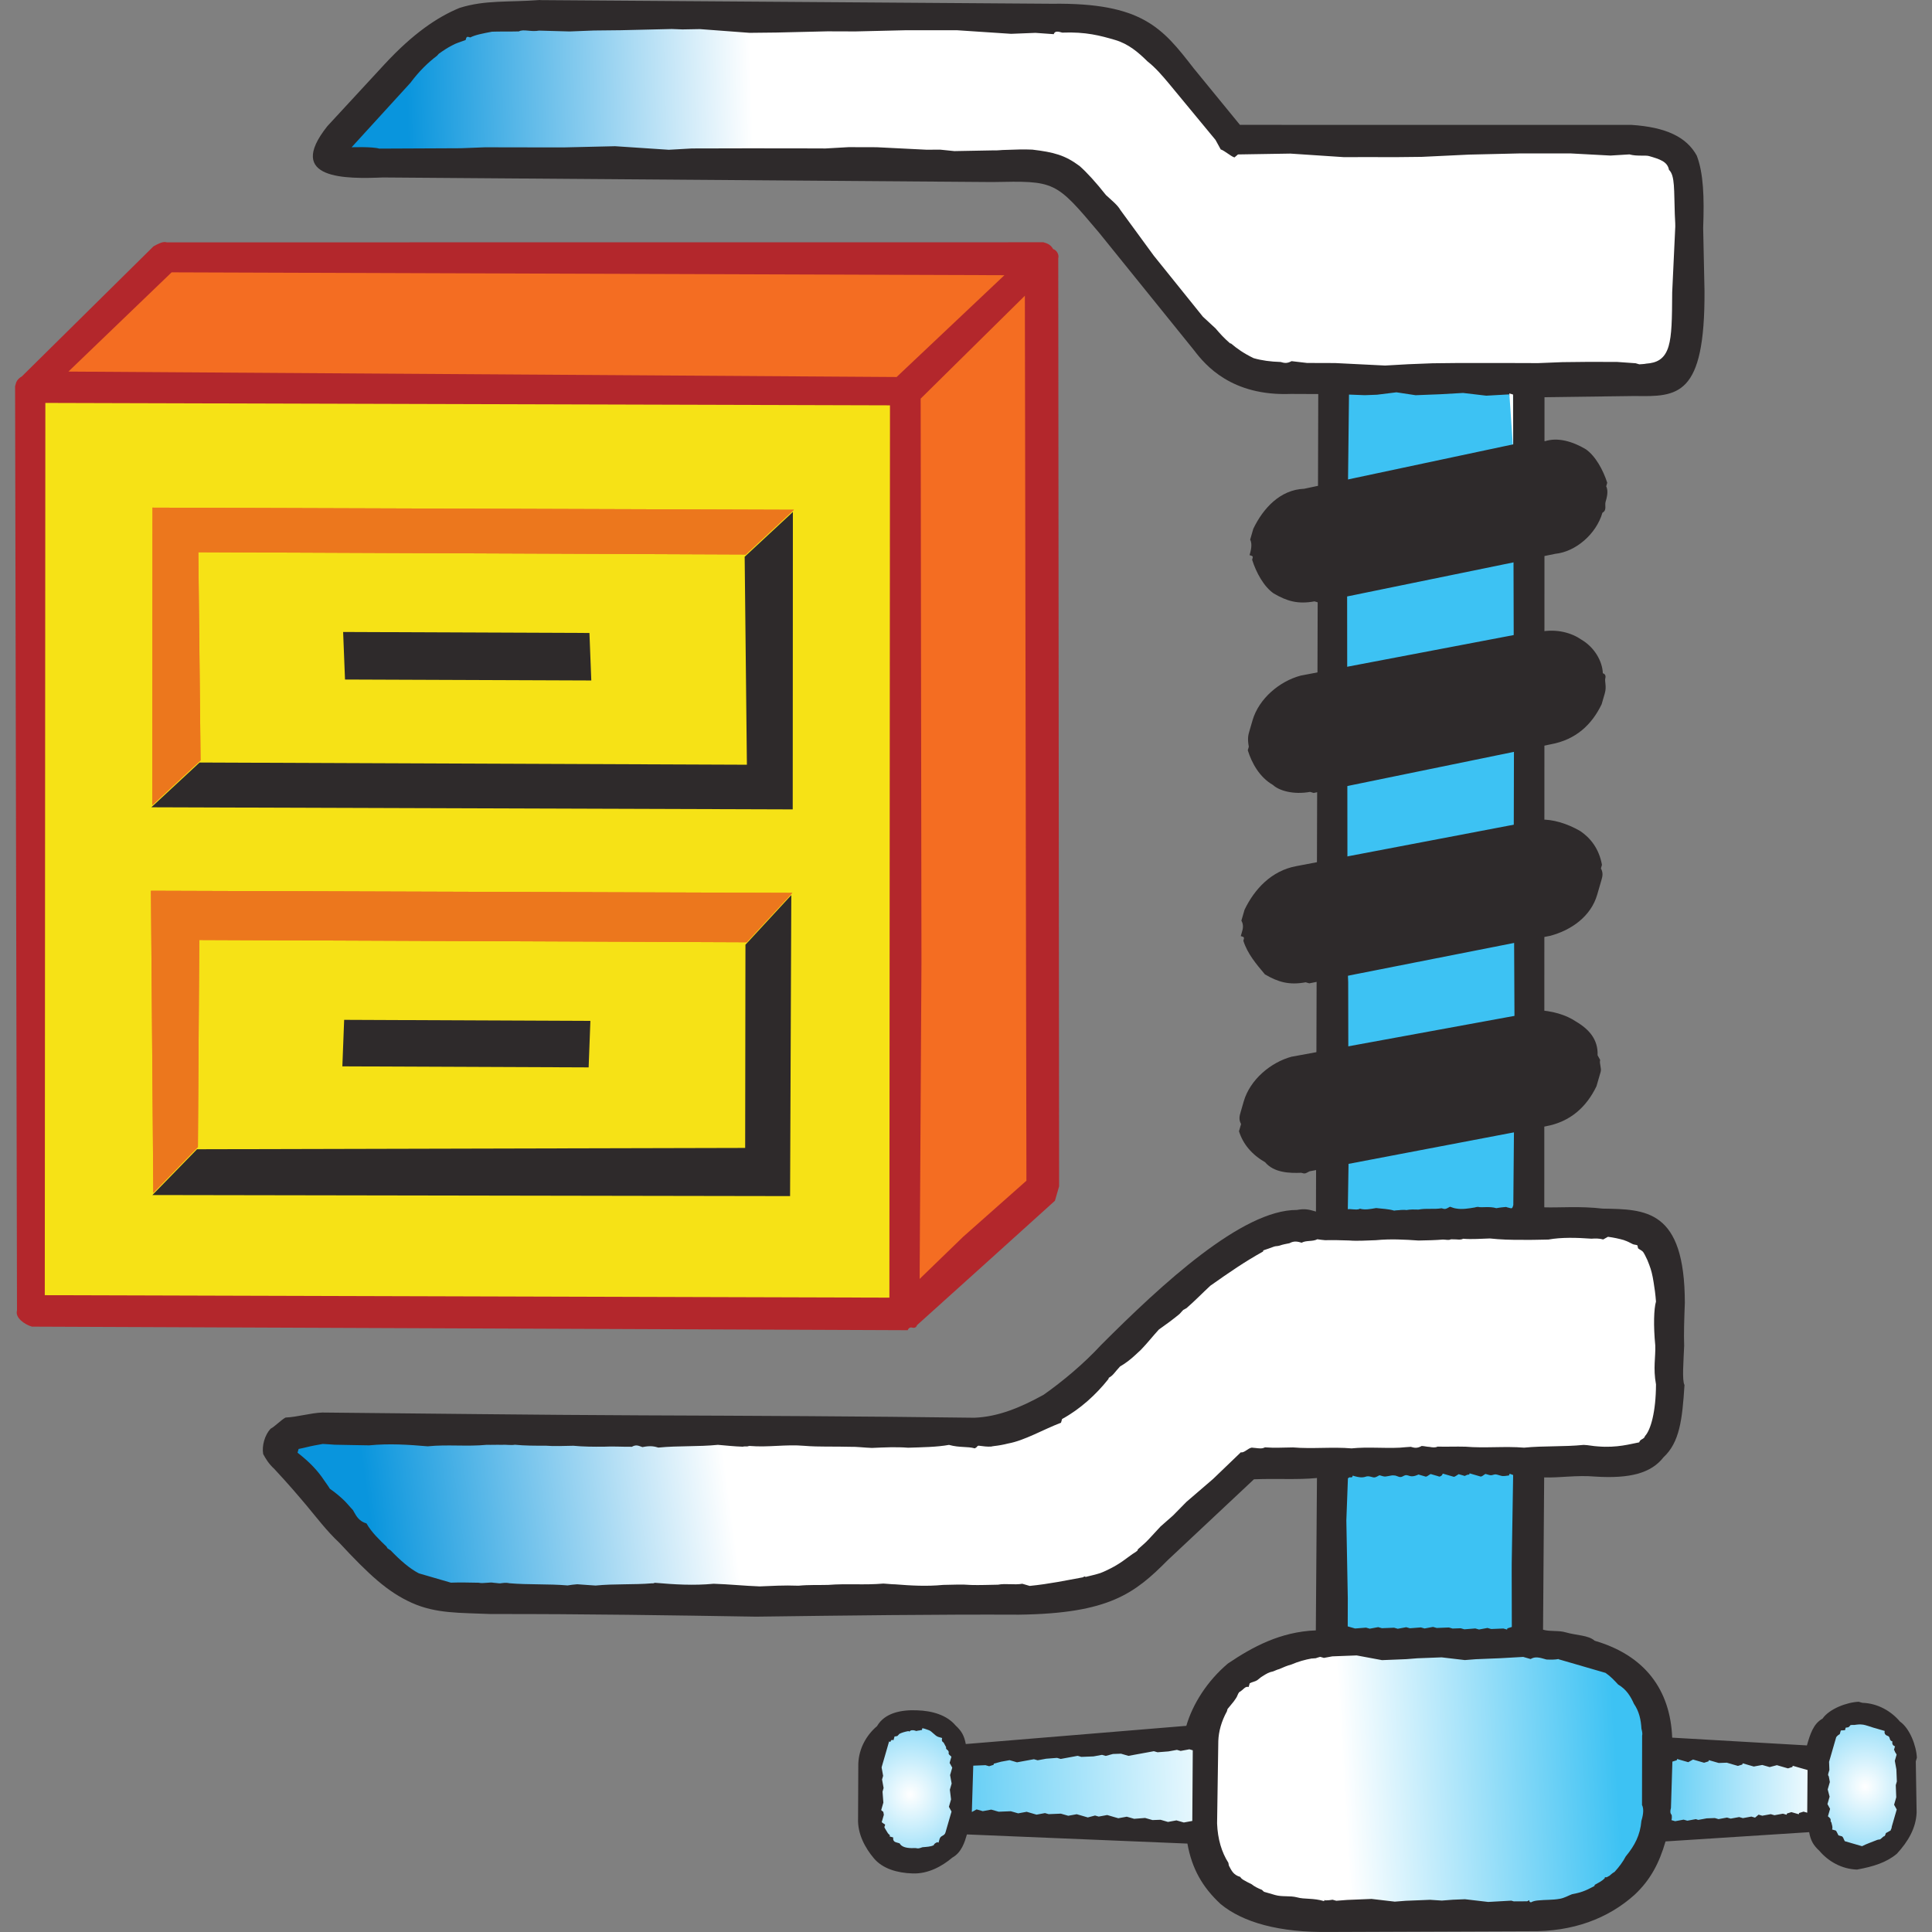 <svg width="128" height="128" viewBox="0 0 128 128" fill="none" xmlns="http://www.w3.org/2000/svg">
<rect x="0" y="0" width="128" height="128" fill="#808080" stroke="none"/>
<path fill-rule="evenodd" clip-rule="evenodd" d="M35.799 0.008L69.695 0.249C75.683 0.17 77.01 1.851 79.086 4.528L82.149 8.272L108.08 8.274C110.369 8.422 111.736 9.073 112.416 10.312C112.858 11.474 112.917 13.048 112.839 15.102L112.928 19.275C112.963 26.288 111.153 26.283 108.314 26.237L102.327 26.316L102.313 79.989C103.339 80.021 104.673 79.898 106.179 80.074C109.016 80.123 111.617 80.099 111.625 86.32C111.586 87.346 111.549 88.377 111.58 89.16C111.54 90.186 111.431 91.454 111.602 91.762C111.457 94.053 111.279 95.557 110.213 96.547C109.39 97.604 107.987 97.972 105.695 97.828C104.427 97.718 103.334 97.921 102.305 97.882L102.231 107.972C102.711 108.112 103.258 108.004 103.738 108.149C104.453 108.355 105.239 108.33 105.651 108.704C108.997 109.675 110.665 111.979 110.787 115.124L119.713 115.638C119.92 114.923 120.129 114.205 120.748 113.864C121.195 113.215 122.36 112.777 123.144 112.746L123.386 112.816C124.412 112.848 125.299 113.371 125.879 114.06C126.525 114.505 126.967 115.668 126.997 116.455L126.926 116.698L126.981 120.085C126.941 121.108 126.425 121.999 125.671 122.817C124.984 123.393 124.126 123.664 123.034 123.864C122.007 123.833 121.12 123.309 120.54 122.624C120.132 122.248 119.961 121.935 119.861 121.386L110.346 121.999C109.93 123.433 109.345 124.559 108.278 125.549C106.528 127.113 104.198 127.992 101.36 127.947L88.12 127.997C84.733 128.051 82.339 127.357 80.873 126.152C79.648 125.018 78.964 123.785 78.669 122.142L64.061 121.536C63.923 122.013 63.715 122.728 63.097 123.069C62.411 123.649 61.486 124.16 60.459 124.12C59.433 124.089 58.477 123.804 57.898 123.119C57.319 122.434 56.81 121.507 56.849 120.482L56.865 116.853C56.901 115.825 57.42 114.939 58.105 114.362C58.619 113.474 59.718 113.272 60.744 113.312C61.77 113.343 62.728 113.628 63.306 114.313C63.715 114.689 63.883 115.001 63.986 115.547L78.597 114.341C79.013 112.908 79.979 111.37 81.353 110.212C82.964 109.125 84.816 108.108 87.177 108.017L87.252 97.922C85.916 98.05 84.655 97.944 83.077 98.007L77.377 103.353C75.177 105.568 73.496 106.897 67.511 106.976C62.073 106.952 56.088 107.029 50.098 107.108C44.417 107.017 38.74 106.925 32.513 106.934C30.46 106.845 28.89 106.915 27.282 106.192C25.677 105.469 24.453 104.334 22.475 102.207C21.658 101.449 20.908 100.456 20.33 99.768C19.752 99.083 19.173 98.395 18.185 97.333C17.777 96.954 17.608 96.645 17.437 96.337C17.337 95.787 17.545 95.072 17.923 94.661C18.232 94.493 18.609 94.085 18.918 93.916C19.703 93.883 20.561 93.614 21.348 93.584C27.814 93.642 35.303 93.742 42.556 93.771C49.806 93.799 57.061 93.83 64.553 93.929C66.124 93.868 67.6 93.259 69.142 92.407C70.446 91.489 71.819 90.333 72.951 89.107C76.971 85.084 82.293 80.146 85.919 80.163C86.468 80.062 86.708 80.132 87.186 80.269L87.338 26.107L85.526 26.099C81.593 26.253 79.857 24.195 79.104 23.201L72.809 15.407C69.914 11.977 69.914 11.977 65.741 12.061L25.371 11.758C23.009 11.851 18.836 11.94 21.69 8.357L25.469 4.266C27.36 2.223 28.972 1.132 30.444 0.525C32.158 -0.015 33.662 0.163 35.784 0" fill="#2E2A2B"/>
<path fill-rule="evenodd" clip-rule="evenodd" d="M61.1 114.538C61.084 114.538 61.095 114.62 61.076 114.619C61.018 114.617 60.948 114.644 60.889 114.651C60.818 114.649 60.77 114.676 60.703 114.684C60.678 114.683 60.644 114.655 60.622 114.654C60.461 114.611 60.337 114.618 60.248 114.722C60.243 114.72 60.178 114.673 60.167 114.692C59.962 114.729 59.736 114.793 59.582 114.875C59.582 114.875 59.558 114.918 59.454 115.013C59.393 115.038 59.328 115.038 59.267 115.045L59.196 115.291C59.048 115.248 59.044 115.289 58.986 115.404C58.962 115.431 58.928 115.359 58.905 115.375L58.834 115.62L58.763 115.866L58.692 116.111L58.621 116.357L58.55 116.602L58.478 116.848L58.408 117.094L58.51 117.654L58.486 117.735C58.467 117.786 58.454 117.846 58.438 117.897L58.541 118.458L58.47 118.704L58.525 119.428L58.454 119.673L58.383 119.919C58.411 119.972 58.489 119.998 58.523 120.048L58.557 120.234L58.486 120.48L58.415 120.725C58.484 120.787 58.564 120.828 58.637 120.877C58.648 120.945 58.59 121.039 58.59 121.039C58.601 121.107 58.679 121.202 58.764 121.356C58.849 121.511 58.91 121.542 58.962 121.588L58.937 121.668L59.182 121.739C59.182 121.739 59.116 121.984 59.356 122.055L59.6 122.126C59.728 122.358 60.02 122.434 60.394 122.443C60.521 122.449 60.624 122.424 60.744 122.452C60.864 122.485 61.01 122.419 61.117 122.384C61.37 122.359 61.665 122.357 61.865 122.246C61.9 122.125 62.022 122.09 62.1 122.046C62.122 122.047 62.153 122.089 62.181 122.076L62.252 121.83C62.321 121.593 62.569 121.652 62.639 121.411L62.71 121.166L62.781 120.92L62.852 120.675L62.923 120.429L62.994 120.184L63.041 120.021L62.868 119.705L63.01 119.215L62.931 118.572L63.049 118.164L62.947 117.603L63.018 117.358L63.089 117.112L62.915 116.796L62.986 116.55L63.034 116.388C62.985 116.343 62.944 116.295 62.894 116.259C62.872 116.22 62.825 116.191 62.859 116.073C62.831 116.036 62.832 115.993 62.801 115.967C62.75 115.919 62.65 115.878 62.684 115.757L62.511 115.44C62.511 115.44 62.348 115.392 62.419 115.147L62.174 115.077C61.935 115.008 61.749 114.688 61.51 114.619C61.39 114.585 61.23 114.507 61.102 114.5L61.1 114.538Z" fill="url(#paint0_radial_218_367)"/>
<path fill-rule="evenodd" clip-rule="evenodd" d="M78.781 115.9L78.22 116.003L77.975 115.933L77.414 116.035L76.69 116.092L76.445 116.022L75.884 116.125L75.323 116.227L74.761 116.33L74.271 116.187L73.734 116.206L73.255 116.333L73.01 116.263L72.449 116.366L71.643 116.398L71.398 116.328L70.837 116.431L70.276 116.534L70.031 116.464L69.307 116.52L68.746 116.623L68.501 116.553L67.94 116.655L67.379 116.758L66.889 116.615L66.328 116.717L65.848 116.844L65.824 116.925L65.532 117.017L65.287 116.947L64.481 116.98L64.387 120.051L64.703 119.876L65.111 119.994L65.672 119.891L65.917 119.961L66.162 120.031L66.968 119.999L67.213 120.069L67.457 120.139L68.019 120.036L68.263 120.106L68.672 120.225L69.233 120.122L69.478 120.192L70.284 120.159L70.529 120.229L70.774 120.299L71.335 120.197L71.58 120.267L72.07 120.41L72.549 120.283L72.794 120.353L73.355 120.25L73.845 120.393L74.09 120.463L74.651 120.361L74.896 120.43L75.141 120.501L75.865 120.444L76.11 120.514L76.355 120.584L76.891 120.565L77.381 120.708L77.943 120.605L78.188 120.675L78.432 120.745L78.993 120.642L79.024 115.961L78.779 115.891L78.781 115.9Z" fill="url(#paint1_linear_218_367)"/>
<path fill-rule="evenodd" clip-rule="evenodd" d="M103.264 109.915C102.989 109.966 102.714 109.958 102.458 109.947C101.981 109.81 101.717 109.732 101.407 109.915L101.162 109.845L100.917 109.775L99.387 109.862L98.581 109.894L97.775 109.927L97.051 109.984L95.51 109.804L93.898 109.866L93.174 109.923L92.367 109.956L91.561 109.988L89.881 109.676L88.269 109.738C88.063 109.778 87.898 109.811 87.708 109.841C87.637 109.812 87.534 109.792 87.463 109.771C87.345 109.795 87.272 109.836 87.171 109.862C87.092 109.86 86.955 109.887 86.903 109.879C86.463 109.958 86.021 110.078 85.547 110.282C85.294 110.34 85.019 110.47 84.751 110.582C84.613 110.616 84.482 110.683 84.353 110.733C84.079 110.782 83.88 110.902 83.64 111.058C83.505 111.133 83.443 111.212 83.3 111.314C83.155 111.413 82.972 111.427 82.797 111.522L82.726 111.768C82.485 111.698 82.4 111.943 82.094 112.116C82.003 112.232 81.98 112.382 81.895 112.5C81.841 112.575 81.793 112.647 81.742 112.721C81.587 112.901 81.464 113.076 81.331 113.222L81.284 113.384C80.921 114.047 80.738 114.715 80.716 115.344L80.635 120.809C80.677 121.856 80.937 122.711 81.383 123.416L81.417 123.602C81.586 123.909 81.693 124.213 82.173 124.352C82.259 124.508 82.423 124.569 82.534 124.633C82.643 124.704 82.797 124.766 82.919 124.832C83.116 124.993 83.344 125.104 83.606 125.207C83.664 125.253 83.683 125.294 83.746 125.337C83.851 125.367 83.967 125.404 84.073 125.431C84.199 125.47 84.373 125.519 84.481 125.55C84.958 125.687 85.463 125.578 85.94 125.706C86.417 125.843 87.011 125.738 87.726 125.956L87.751 125.875C87.756 125.877 87.819 125.924 87.832 125.905C87.972 125.907 88.132 125.889 88.287 125.862L88.532 125.931L89.256 125.875L90.062 125.842L90.868 125.809L92.409 125.989L93.133 125.932L93.94 125.9L94.746 125.867L95.528 125.918L96.252 125.862L97.058 125.829L98.599 126.009L100.129 125.923L100.292 125.971L101.18 125.966C101.487 125.798 101.185 125.968 101.425 126.036C101.579 125.951 101.737 125.926 101.904 125.909C102.387 125.856 102.858 125.89 103.352 125.798C103.648 125.745 103.878 125.602 104.148 125.498C104.694 125.395 105.015 125.293 105.633 124.955L105.658 124.874C105.907 124.737 106.13 124.63 106.313 124.445C106.335 124.418 106.316 124.371 106.338 124.364C106.41 124.393 106.472 124.366 106.525 124.332C106.56 124.304 106.596 124.296 106.63 124.275C106.715 124.204 106.814 124.103 106.969 124.018C107.263 123.699 107.528 123.344 107.709 122.994C108.308 122.268 108.665 121.588 108.747 120.639C108.816 120.402 108.956 119.899 108.787 119.588L108.795 114.988C108.83 114.869 108.795 114.708 108.75 114.533C108.717 113.936 108.595 113.378 108.254 112.884C108.033 112.389 107.754 111.924 107.209 111.607C106.965 111.347 106.734 111.084 106.371 110.833L105.147 110.478L104.657 110.335L103.513 110.003L103.269 109.933L103.264 109.915Z" fill="url(#paint2_linear_218_367)"/>
<path fill-rule="evenodd" clip-rule="evenodd" d="M100.001 26.128L98.471 26.215L96.931 26.034L95.4 26.121L94.595 26.152L93.789 26.184L92.517 25.992L91.232 26.151L90.426 26.182L89.375 26.142L89.248 37.257L89.279 63.999L89.321 65.074L89.343 77.206L89.296 80.115C89.415 80.09 89.533 80.123 89.646 80.123C89.775 80.125 89.947 80.165 90.101 80.079C90.435 80.177 90.797 80.101 91.175 80.036C91.583 80.089 91.972 80.09 92.365 80.206C92.516 80.177 92.672 80.187 92.82 80.162C92.936 80.168 93.062 80.143 93.171 80.171C93.444 80.119 93.72 80.13 93.977 80.138C94.523 80.035 94.958 80.14 95.507 80.051C95.745 80.121 95.758 80.124 96.068 79.949C96.187 79.983 96.318 80.051 96.476 80.067C96.861 80.139 97.31 80.066 97.737 79.992C97.791 79.964 97.871 79.967 97.924 79.959C98.163 80.029 98.662 79.905 99.139 80.045C99.412 79.993 99.614 79.98 99.782 79.964C99.835 79.993 99.89 79.994 99.945 80.012C100.184 80.082 100.19 80.082 100.261 79.837L100.349 69.771L100.287 56.564L100.319 43.03L100.287 42.224L100.255 29.822L100.247 26.19L99.979 26.198L100.003 26.117L100.001 26.128Z" fill="url(#paint3_linear_218_367)"/>
<path fill-rule="evenodd" clip-rule="evenodd" d="M109.251 10.339C109.011 10.27 108.431 10.367 107.956 10.229L106.694 10.306L104.079 10.166L100.717 10.164L97.33 10.243L94.188 10.393L92.413 10.412L90.556 10.407L89.05 10.412L85.489 10.176L82.02 10.232L81.786 10.43C81.549 10.361 81.117 9.97 80.877 9.901L80.53 9.269L77.45 5.542C77.017 5.028 76.584 4.508 76.02 4.064C75.422 3.472 74.762 2.903 73.865 2.643C72.907 2.365 71.95 2.098 70.375 2.161C70.137 2.092 69.884 2.024 69.814 2.264L68.6 2.177L66.988 2.241L63.427 2.005L60.065 2.002L56.678 2.082L54.821 2.076L51.434 2.156L49.66 2.175L46.368 1.928L45.212 1.949L44.511 1.922L41.124 2.002L39.349 2.021L37.737 2.084L35.718 2.028C35.171 2.128 34.682 1.912 34.374 2.081C33.759 2.098 33.047 2.081 32.599 2.1C32.051 2.203 31.471 2.311 31.161 2.48C30.923 2.411 30.915 2.414 30.846 2.654C30.531 2.771 30.217 2.855 29.945 3.012C29.645 3.165 29.385 3.338 29.078 3.557C29.031 3.595 28.997 3.656 28.95 3.697C28.381 4.125 27.777 4.701 27.191 5.488L23.295 9.757C23.295 9.757 24.65 9.707 25.128 9.846L30.533 9.821L32.145 9.758L34.002 9.763L37.364 9.766L40.751 9.687L44.312 9.923L45.842 9.836L49.474 9.828L52.836 9.83L54.693 9.836L56.223 9.749L58.08 9.754L61.396 9.92L62.283 9.914L63.229 10.011L65.81 9.963C66.13 9.977 66.335 9.931 66.615 9.932C67.327 9.902 67.859 9.89 68.39 9.913C69.815 10.082 70.558 10.277 71.527 11C72.017 11.434 72.608 12.082 73.271 12.922C73.681 13.3 74.055 13.599 74.224 13.907L76.442 16.94L79.696 20.983L80.533 21.757C80.822 22.099 81.099 22.402 81.487 22.741C81.506 22.761 81.547 22.744 81.568 22.766C81.947 23.09 82.407 23.417 83.059 23.73C83.582 23.881 84.181 23.964 84.845 23.982C85.084 24.052 85.261 24.097 85.569 23.927L86.596 24.047L88.453 24.053L91.769 24.218L93.299 24.131L94.911 24.068L96.686 24.049L100.048 24.051L101.905 24.057L103.517 23.993L105.292 23.974L107.148 23.98L108.363 24.066L108.607 24.137C108.767 24.121 108.916 24.126 109.063 24.092C109.733 24.044 110.291 23.827 110.551 22.931C110.759 22.212 110.778 21.183 110.787 19.37L110.992 15.003C110.993 14.69 110.967 14.48 110.96 14.198C110.9 12.622 110.982 11.63 110.575 11.254C110.476 10.705 109.966 10.546 109.248 10.338L109.251 10.339ZM99.997 26.066L100.25 29.769L100.242 26.137L99.997 26.066Z" fill="url(#paint4_linear_218_367)"/>
<path fill-rule="evenodd" clip-rule="evenodd" d="M100.002 97.672C99.992 97.669 99.989 97.737 99.978 97.752C99.797 97.774 99.6 97.82 99.441 97.771L99.196 97.701C98.954 97.631 98.898 97.79 98.66 97.721L98.415 97.651C98.286 97.72 98.209 97.821 98.098 97.826L97.364 97.613L97.339 97.694C97.249 97.692 97.169 97.716 97.047 97.786L96.639 97.667C96.51 97.74 96.415 97.832 96.323 97.843L95.588 97.63C95.553 97.751 95.452 97.822 95.353 97.83C95.329 97.829 95.297 97.801 95.272 97.8L94.782 97.657C94.653 97.727 94.559 97.822 94.466 97.833L93.977 97.69C93.977 97.69 93.654 97.862 93.415 97.792L93.252 97.744C93.014 97.674 92.929 97.916 92.691 97.846C92.572 97.812 92.463 97.747 92.364 97.752C92.137 97.718 91.855 97.87 91.64 97.809L91.395 97.739C91.085 97.906 91.073 97.911 90.834 97.841C90.687 97.799 90.591 97.798 90.484 97.833C90.238 97.921 89.989 97.864 89.784 97.811L89.62 97.763L89.596 97.843C89.555 97.905 89.46 97.871 89.409 97.876C89.373 97.875 89.341 97.945 89.304 97.933L89.199 100.735L89.295 105.895L89.29 107.752L89.534 107.822L89.779 107.892L90.504 107.835L90.749 107.905L91.31 107.802L91.555 107.872L92.361 107.84L92.605 107.91L93.167 107.807L93.412 107.877L94.136 107.82L94.381 107.89L94.942 107.787L95.186 107.857L95.993 107.825L96.237 107.895L96.774 107.876L97.019 107.946L97.744 107.889L97.989 107.959L98.55 107.856L98.795 107.926L99.601 107.893L99.846 107.963L99.87 107.882L100.162 107.791L100.154 104.159L100.156 103.541L100.25 97.724C100.129 97.688 100.045 97.631 100.005 97.654L100.002 97.672Z" fill="url(#paint5_linear_218_367)"/>
<path fill-rule="evenodd" clip-rule="evenodd" d="M107.617 82.168C107.262 82.064 106.907 81.991 106.532 81.941L106.216 82.117C105.977 82.047 105.7 82.047 105.434 82.066C104.444 81.995 103.446 81.968 102.586 82.124C101.936 82.132 101.325 82.158 100.811 82.142C100.107 82.148 99.395 82.126 98.71 82.051C98.119 82.065 97.54 82.122 96.935 82.07C96.781 82.155 96.607 82.12 96.48 82.114C96.349 82.112 96.268 82.106 96.129 82.106C95.974 82.19 95.788 82.122 95.593 82.124C95.116 82.165 94.594 82.176 93.981 82.188C93.058 82.124 92.128 82.071 91.154 82.166C90.559 82.179 89.982 82.233 89.379 82.185C88.865 82.168 88.313 82.152 87.791 82.166C87.618 82.158 87.455 82.126 87.278 82.104C86.968 82.272 86.547 82.16 86.238 82.333C85.998 82.263 85.743 82.19 85.432 82.366C85.215 82.411 84.993 82.445 84.765 82.528C84.648 82.568 84.511 82.547 84.392 82.596C84.166 82.681 83.923 82.767 83.702 82.839L83.677 82.919C82.468 83.59 81.47 84.278 80.187 85.183C79.655 85.676 79.167 86.185 78.605 86.671C78.535 86.72 78.466 86.735 78.395 86.784C78.301 86.871 78.23 86.978 78.137 87.063C77.71 87.417 77.257 87.748 76.778 88.085C76.4 88.494 76.01 88.993 75.593 89.423C75.472 89.537 75.351 89.647 75.23 89.761C74.917 90.055 74.549 90.341 74.211 90.527C73.831 90.934 73.767 91.11 73.461 91.283L73.436 91.364C72.616 92.398 71.578 93.347 70.365 94.014L70.294 94.26C69.127 94.7 67.891 95.436 66.795 95.635C66.498 95.71 66.166 95.773 65.861 95.805C65.803 95.804 65.731 95.83 65.674 95.838C65.426 95.857 65.147 95.822 64.892 95.787C64.773 95.753 64.728 95.852 64.682 95.9C64.646 95.899 64.617 95.958 64.577 95.957C64.099 95.817 63.592 95.926 62.873 95.728C62.055 95.875 61.133 95.882 60.163 95.915C59.363 95.853 58.599 95.894 57.769 95.929C57.282 95.915 56.784 95.842 56.286 95.854C55.287 95.823 54.278 95.871 53.297 95.79C52.031 95.681 50.931 95.904 49.665 95.798C49.6 95.796 49.539 95.835 49.478 95.831C49.388 95.828 49.3 95.823 49.209 95.847C48.659 95.831 48.107 95.77 47.564 95.724C46.226 95.857 44.95 95.774 43.616 95.906C43.377 95.836 43.116 95.76 42.565 95.874C42.328 95.804 42.173 95.677 41.865 95.852C41.225 95.86 40.581 95.813 40.008 95.847C39.33 95.852 38.647 95.849 37.989 95.785C37.366 95.793 36.739 95.829 36.132 95.78C35.454 95.785 34.771 95.782 34.112 95.718C33.843 95.767 33.514 95.699 33.225 95.724C32.904 95.713 32.575 95.734 32.255 95.722C30.919 95.85 29.665 95.689 28.332 95.822C27.068 95.713 25.791 95.628 24.456 95.758C23.692 95.737 22.931 95.74 22.167 95.716C21.906 95.702 21.646 95.673 21.385 95.665C21.194 95.7 21.015 95.732 20.824 95.767C20.467 95.833 20.14 95.932 19.784 95.997L19.713 96.243C20.537 96.888 21.043 97.428 21.48 98.083C21.616 98.283 21.766 98.479 21.852 98.633C22.176 98.858 22.458 99.09 22.713 99.326C22.934 99.523 23.156 99.81 23.388 100.053L23.445 100.158C23.617 100.466 23.803 100.793 24.283 100.932C24.604 101.518 25.206 102.08 25.608 102.467L25.666 102.573C25.756 102.644 25.802 102.661 25.888 102.724C26.511 103.37 27.122 103.912 27.75 104.238L28.24 104.381L29.872 104.855C30.389 104.836 31.076 104.844 31.729 104.86C31.969 104.93 32.459 104.806 32.699 104.862C32.817 104.864 33.002 104.901 33.131 104.902C33.298 104.88 33.51 104.838 33.749 104.894C35.014 105.003 36.339 104.929 37.602 105.039C37.796 105.001 38.04 104.979 38.244 104.961C38.648 105 39.057 105.012 39.459 105.046C40.729 104.921 41.956 105.003 43.218 104.897C43.275 104.926 43.344 104.86 43.405 104.865C44.669 104.974 45.947 105.056 47.282 104.928C48.308 104.96 49.303 105.066 50.328 105.103C51.117 105.076 51.883 105.017 52.909 105.057C53.577 104.99 54.251 105.021 54.871 105.004C56.099 104.906 57.294 105.026 58.527 104.915C58.786 104.925 59.047 104.966 59.309 104.966C60.347 105.049 61.388 105.111 62.486 105.004C63.109 104.996 63.737 104.957 64.343 105.009C64.911 105.026 65.5 104.998 66.118 104.99C66.666 104.89 67.183 105.023 67.73 104.928L68.22 105.071C69.555 104.938 70.652 104.7 71.748 104.501C71.784 104.474 71.822 104.452 71.853 104.445C71.875 104.445 71.913 104.474 71.934 104.474C72.319 104.377 72.58 104.323 72.893 104.222C73.153 104.126 73.378 104.013 73.607 103.897C73.684 103.851 73.744 103.825 73.817 103.784C74.227 103.557 74.56 103.303 74.917 103.041C75.059 102.928 75.231 102.847 75.362 102.728L75.387 102.647C75.625 102.431 75.88 102.225 76.114 101.972L76.888 101.135L77.72 100.403L78.6 99.507L80.369 97.985L82.21 96.217C82.449 96.287 82.766 95.847 83.005 95.917C83.132 95.919 83.299 95.955 83.436 95.957C83.564 95.963 83.657 95.965 83.81 95.89C84.416 95.941 85.044 95.901 85.667 95.895C86.931 96.004 88.279 95.849 89.543 95.959C90.634 95.85 91.672 95.965 92.742 95.912C92.978 95.884 93.225 95.878 93.467 95.856C93.705 95.925 93.878 95.974 94.191 95.799C94.372 95.807 94.536 95.855 94.704 95.86C94.891 95.893 95.088 95.924 95.241 95.841C95.825 95.86 96.442 95.828 97.098 95.847C98.362 95.956 99.706 95.804 100.974 95.911C102.308 95.78 103.588 95.863 104.922 95.728C105.24 95.739 105.548 95.813 105.867 95.828C107.134 95.938 108.055 95.658 108.601 95.559C108.67 95.318 108.919 95.377 108.988 95.14C109.365 94.733 109.708 93.536 109.714 91.72C109.514 90.629 109.695 89.924 109.666 89.14C109.536 87.806 109.575 86.709 109.713 86.231C109.677 85.744 109.62 85.336 109.555 84.946C109.48 84.463 109.396 84.134 109.268 83.801C109.19 83.578 109.095 83.362 109.002 83.192C108.954 83.112 108.936 83.052 108.885 82.982C108.789 82.835 108.634 82.801 108.524 82.702L108.489 82.516C108.399 82.453 108.255 82.476 108.163 82.421C107.998 82.335 107.792 82.225 107.615 82.174L107.617 82.168Z" fill="url(#paint6_linear_218_367)"/>
<path fill-rule="evenodd" clip-rule="evenodd" d="M123.396 114.263C123.276 114.229 123.064 114.252 122.859 114.282C122.771 114.28 122.681 114.274 122.59 114.298C122.571 114.357 122.504 114.388 122.462 114.436C122.405 114.434 122.326 114.464 122.275 114.468C122.259 114.525 122.264 114.585 122.228 114.63C122.146 114.628 122.04 114.649 121.959 114.647L121.888 114.892C121.734 114.977 121.701 115.039 121.654 115.09L121.607 115.252L121.536 115.497L121.465 115.743L121.394 115.988L121.323 116.234L121.252 116.48L121.181 116.725L121.202 117.262L121.178 117.343L121.153 117.424C121.145 117.454 121.14 117.475 121.129 117.505C121.094 117.626 121.143 117.652 121.163 117.691L121.232 118.065L121.09 118.555L121.216 119.034L121.145 119.28L121.074 119.525L121.248 119.842L121.177 120.087L121.106 120.333C121.153 120.375 121.199 120.42 121.246 120.463C121.274 120.51 121.304 120.568 121.281 120.649C121.297 120.682 121.316 120.726 121.339 120.754C121.36 120.905 121.439 121.018 121.384 121.21L121.628 121.28C121.68 121.328 121.718 121.441 121.802 121.597L122.047 121.667C122.12 121.723 122.15 121.855 122.221 121.983L122.711 122.126L123.364 122.315C123.628 122.173 124.056 122.029 124.37 121.898C124.434 121.874 124.493 121.874 124.557 121.866C124.557 121.866 124.685 121.772 124.791 121.669C124.869 121.671 124.897 121.607 124.944 121.448L125.26 121.272L125.285 121.191C125.332 121.141 125.332 121.029 125.332 121.029L125.403 120.784L125.474 120.538L125.545 120.292L125.616 120.047L125.663 119.885L125.489 119.568L125.56 119.323L125.631 119.077L125.6 118.271L125.671 118.025L125.639 117.22L125.537 116.659L125.607 116.413L125.655 116.251C125.63 116.215 125.624 116.171 125.596 116.146C125.583 116.113 125.543 116.076 125.538 116.041C125.527 115.972 125.48 115.935 125.48 115.935L125.551 115.69C125.523 115.689 125.496 115.688 125.47 115.66C125.322 115.566 125.378 115.367 125.378 115.367C125.347 115.366 125.325 115.365 125.297 115.337C125.148 115.243 125.25 115.057 125.041 114.997C125.041 114.997 124.797 114.927 124.868 114.68L124.378 114.537L124.133 114.467C123.894 114.398 123.646 114.295 123.398 114.255L123.396 114.263Z" fill="url(#paint7_radial_218_367)"/>
<path fill-rule="evenodd" clip-rule="evenodd" d="M11.045 16.056L69.125 16.051C69.364 16.12 69.604 16.19 69.773 16.501C70.013 16.57 70.181 16.878 70.112 17.116L70.169 78.597C70.1 78.834 69.961 79.315 69.892 79.553L65.327 83.675L60.757 87.793C60.688 88.031 60.448 87.961 60.448 87.961C60.209 87.891 60.14 88.129 60.14 88.129L2.115 87.893C1.635 87.754 0.986 87.305 1.126 86.824L1 25.588L1.069 25.348C1.069 25.348 1.138 25.11 1.446 24.94L10.171 16.319C10.48 16.151 10.789 15.982 11.028 16.051" fill="#B3272C"/>
<path fill-rule="evenodd" clip-rule="evenodd" d="M66.539 18.233L11.37 18.043L4.533 24.618L59.403 24.978L66.544 18.234" fill="#F46D22"/>
<path fill-rule="evenodd" clip-rule="evenodd" d="M67.9 19.594L60.996 26.411L61.049 63.762L60.928 84.733L63.814 81.937L68.003 78.226L67.9 19.602" fill="#F46D22"/>
<path fill-rule="evenodd" clip-rule="evenodd" d="M58.924 85.969L58.963 26.855L3.005 26.695L2.967 85.809L58.925 85.972" fill="#F6E216"/>
<path fill-rule="evenodd" clip-rule="evenodd" d="M49.401 62.575L52.426 59.302L52.345 79.245L10.097 79.174L13.052 76.141L49.369 76.053L49.388 62.576L49.401 62.575ZM22.733 41.87L39.052 41.936L39.175 45.083L22.858 45.02L22.733 41.87ZM49.336 36.881L49.484 50.665L13.221 50.519L10.027 53.484L52.52 53.624L52.531 33.918L49.34 36.883L49.336 36.881ZM22.801 67.567L22.682 70.649L38.999 70.717L39.115 67.637L22.801 67.567Z" fill="#2E2A2B"/>
<path fill-rule="evenodd" clip-rule="evenodd" d="M49.403 36.737L13.14 36.587L13.288 50.374L10.094 53.339L10.105 33.633L52.597 33.773L49.406 36.738L49.403 36.737ZM49.467 62.429L52.492 59.156L10 59.015L10.158 79.026L13.112 75.993L13.202 62.277L49.465 62.427" fill="#EC771D"/>
<path fill-rule="evenodd" clip-rule="evenodd" d="M118.775 116.987L118.75 117.068L118.458 117.16L118.213 117.09L117.723 116.947L117.244 117.074L116.999 117.004L116.754 116.934L116.193 117.037L115.948 116.967L115.458 116.824L115.434 116.904L115.142 116.996L114.897 116.926L114.407 116.783L113.87 116.802L113.626 116.732L113.217 116.614L113.193 116.694L112.901 116.786L112.656 116.716L112.167 116.573L111.85 116.749L111.606 116.679L111.361 116.609L111.116 116.539L111.091 116.62L110.8 116.712L110.705 119.783C110.649 119.977 110.644 120.135 110.75 120.239C110.772 120.359 110.767 120.484 110.739 120.589L110.984 120.659L111.545 120.556L111.79 120.626L112.351 120.523L112.515 120.572L113.076 120.47L113.613 120.451L113.858 120.521L114.419 120.418L114.664 120.488L115.225 120.385L115.47 120.456L116.031 120.353L116.276 120.423L116.51 120.226L116.755 120.296L117.316 120.193L117.561 120.263L118.122 120.161L118.367 120.231L118.391 120.15L118.683 120.058L118.928 120.128L119.173 120.198L119.197 120.117L119.489 120.026L119.734 120.096L119.756 117.269L119.511 117.199L119.266 117.129L118.775 116.987Z" fill="url(#paint8_linear_218_367)"/>
<path fill-rule="evenodd" clip-rule="evenodd" d="M49.403 36.737L13.14 36.587L13.288 50.374L10.094 53.339L10.105 33.633L52.597 33.773L49.406 36.738L49.403 36.737ZM49.467 62.429L52.492 59.156L10 59.015L10.158 79.026L13.112 75.993L13.202 62.277L49.465 62.427" fill="#EC771D"/>
<path fill-rule="evenodd" clip-rule="evenodd" d="M86.4 32.383L101.876 29.094C102.115 29.163 102.115 29.163 102.353 29.232C103.209 28.96 104.167 29.237 105.054 29.757C105.7 30.203 106.21 31.13 106.483 31.984L106.414 32.223C106.582 32.534 106.444 33.011 106.374 33.249C106.305 33.488 106.477 33.799 106.166 33.968C105.75 35.401 104.373 36.56 103.043 36.691L87.324 39.911L87.087 39.842C85.992 40.042 85.272 39.834 84.387 39.318C83.737 38.871 83.227 37.944 82.958 37.087C83.028 36.848 83.028 36.848 82.787 36.779C82.856 36.54 82.995 36.06 82.826 35.753C82.895 35.514 82.965 35.273 83.034 35.035C83.687 33.67 84.823 32.442 86.4 32.383ZM85.593 70.006L101.48 67.095L101.789 66.922C102.815 66.953 103.771 67.238 104.418 67.684C105.304 68.205 105.884 68.889 105.845 69.915L106.015 70.222C105.946 70.46 106.118 70.769 106.048 71.011C105.909 71.491 105.84 71.729 105.77 71.968C105.112 73.332 104.049 74.323 102.405 74.621L86.76 77.602C86.452 77.77 86.452 77.77 86.213 77.7C85.427 77.733 84.4 77.695 83.822 77.006C82.934 76.491 82.357 75.806 82.086 74.948C82.155 74.711 82.155 74.711 82.224 74.472C82.055 74.162 82.125 73.922 82.194 73.684C82.263 73.446 82.333 73.204 82.402 72.965C82.818 71.532 84.19 70.375 85.593 70.003L85.593 70.006ZM86.176 44.76C84.773 45.132 83.399 46.288 82.983 47.726C82.913 47.963 82.844 48.202 82.774 48.444C82.705 48.682 82.636 48.921 82.737 49.471L82.668 49.708C82.939 50.566 83.446 51.492 84.335 52.005C84.744 52.387 85.7 52.664 86.796 52.464L87.035 52.534L102.751 49.31C104.396 49.009 105.458 48.021 106.113 46.657C106.183 46.419 106.252 46.176 106.322 45.938C106.46 45.461 106.291 45.15 106.361 44.912C106.361 44.912 106.431 44.674 106.192 44.604C106.162 43.816 105.651 42.893 104.764 42.373C104.118 41.927 103.158 41.649 102.065 41.852L101.823 41.782L86.176 44.76ZM85.887 57.383C84.24 57.684 83.107 58.909 82.454 60.275C82.385 60.512 82.314 60.755 82.245 60.993C82.413 61.3 82.343 61.542 82.273 61.781L82.204 62.018C82.445 62.088 82.445 62.088 82.376 62.329C82.645 63.182 83.225 63.867 83.805 64.556C84.692 65.071 85.41 65.28 86.505 65.079C86.743 65.149 86.743 65.149 86.743 65.149L102.695 62.002C104.102 61.631 105.403 60.712 105.818 59.276C105.887 59.038 105.957 58.799 106.096 58.318C106.164 58.084 106.234 57.842 106.065 57.534L106.134 57.297C105.935 56.201 105.356 55.513 104.706 55.066C103.818 54.55 102.865 54.273 102.074 54.302C101.767 54.47 101.767 54.47 101.528 54.402L85.887 57.383Z" fill="#2E2A2B"/>
<defs>
<radialGradient id="paint0_radial_218_367" cx="0" cy="0" r="1" gradientUnits="userSpaceOnUse" gradientTransform="translate(60.303 118.883) rotate(-2.345) scale(7.748 7.964)">
<stop stop-color="white"/>
<stop offset="1" stop-color="#41C3F3"/>
</radialGradient>
<linearGradient id="paint1_linear_218_367" x1="59.212" y1="118.944" x2="81.906" y2="117.853" gradientUnits="userSpaceOnUse">
<stop stop-color="#3DC2F3"/>
<stop offset="1" stop-color="white"/>
</linearGradient>
<linearGradient id="paint2_linear_218_367" x1="107.125" y1="116.842" x2="88.975" y2="117.892" gradientUnits="userSpaceOnUse">
<stop stop-color="#3DC2F3"/>
<stop offset="1" stop-color="white"/>
</linearGradient>
<linearGradient id="paint3_linear_218_367" x1="85.033" y1="55.339" x2="77.941" y2="55.377" gradientUnits="userSpaceOnUse">
<stop stop-color="#3DC2F3"/>
<stop offset="1" stop-color="white"/>
</linearGradient>
<linearGradient id="paint4_linear_218_367" x1="26.974" y1="7.466" x2="49.823" y2="6.816" gradientUnits="userSpaceOnUse">
<stop stop-color="#0995DD"/>
<stop offset="1" stop-color="white"/>
</linearGradient>
<linearGradient id="paint5_linear_218_367" x1="85.034" y1="55.336" x2="77.942" y2="55.374" gradientUnits="userSpaceOnUse">
<stop stop-color="#3DC2F3"/>
<stop offset="1" stop-color="white"/>
</linearGradient>
<linearGradient id="paint6_linear_218_367" x1="24.44" y1="100.159" x2="48.032" y2="96.949" gradientUnits="userSpaceOnUse">
<stop stop-color="#0995DD"/>
<stop offset="1" stop-color="white"/>
</linearGradient>
<radialGradient id="paint7_radial_218_367" cx="0" cy="0" r="1" gradientUnits="userSpaceOnUse" gradientTransform="translate(123.569 118.374) rotate(-2.345) scale(7.748 7.964)">
<stop stop-color="white"/>
<stop offset="1" stop-color="#41C3F3"/>
</radialGradient>
<linearGradient id="paint8_linear_218_367" x1="107.728" y1="118.358" x2="120.993" y2="118.524" gradientUnits="userSpaceOnUse">
<stop stop-color="#3DC2F3"/>
<stop offset="1" stop-color="white"/>
</linearGradient>
</defs>
</svg>
